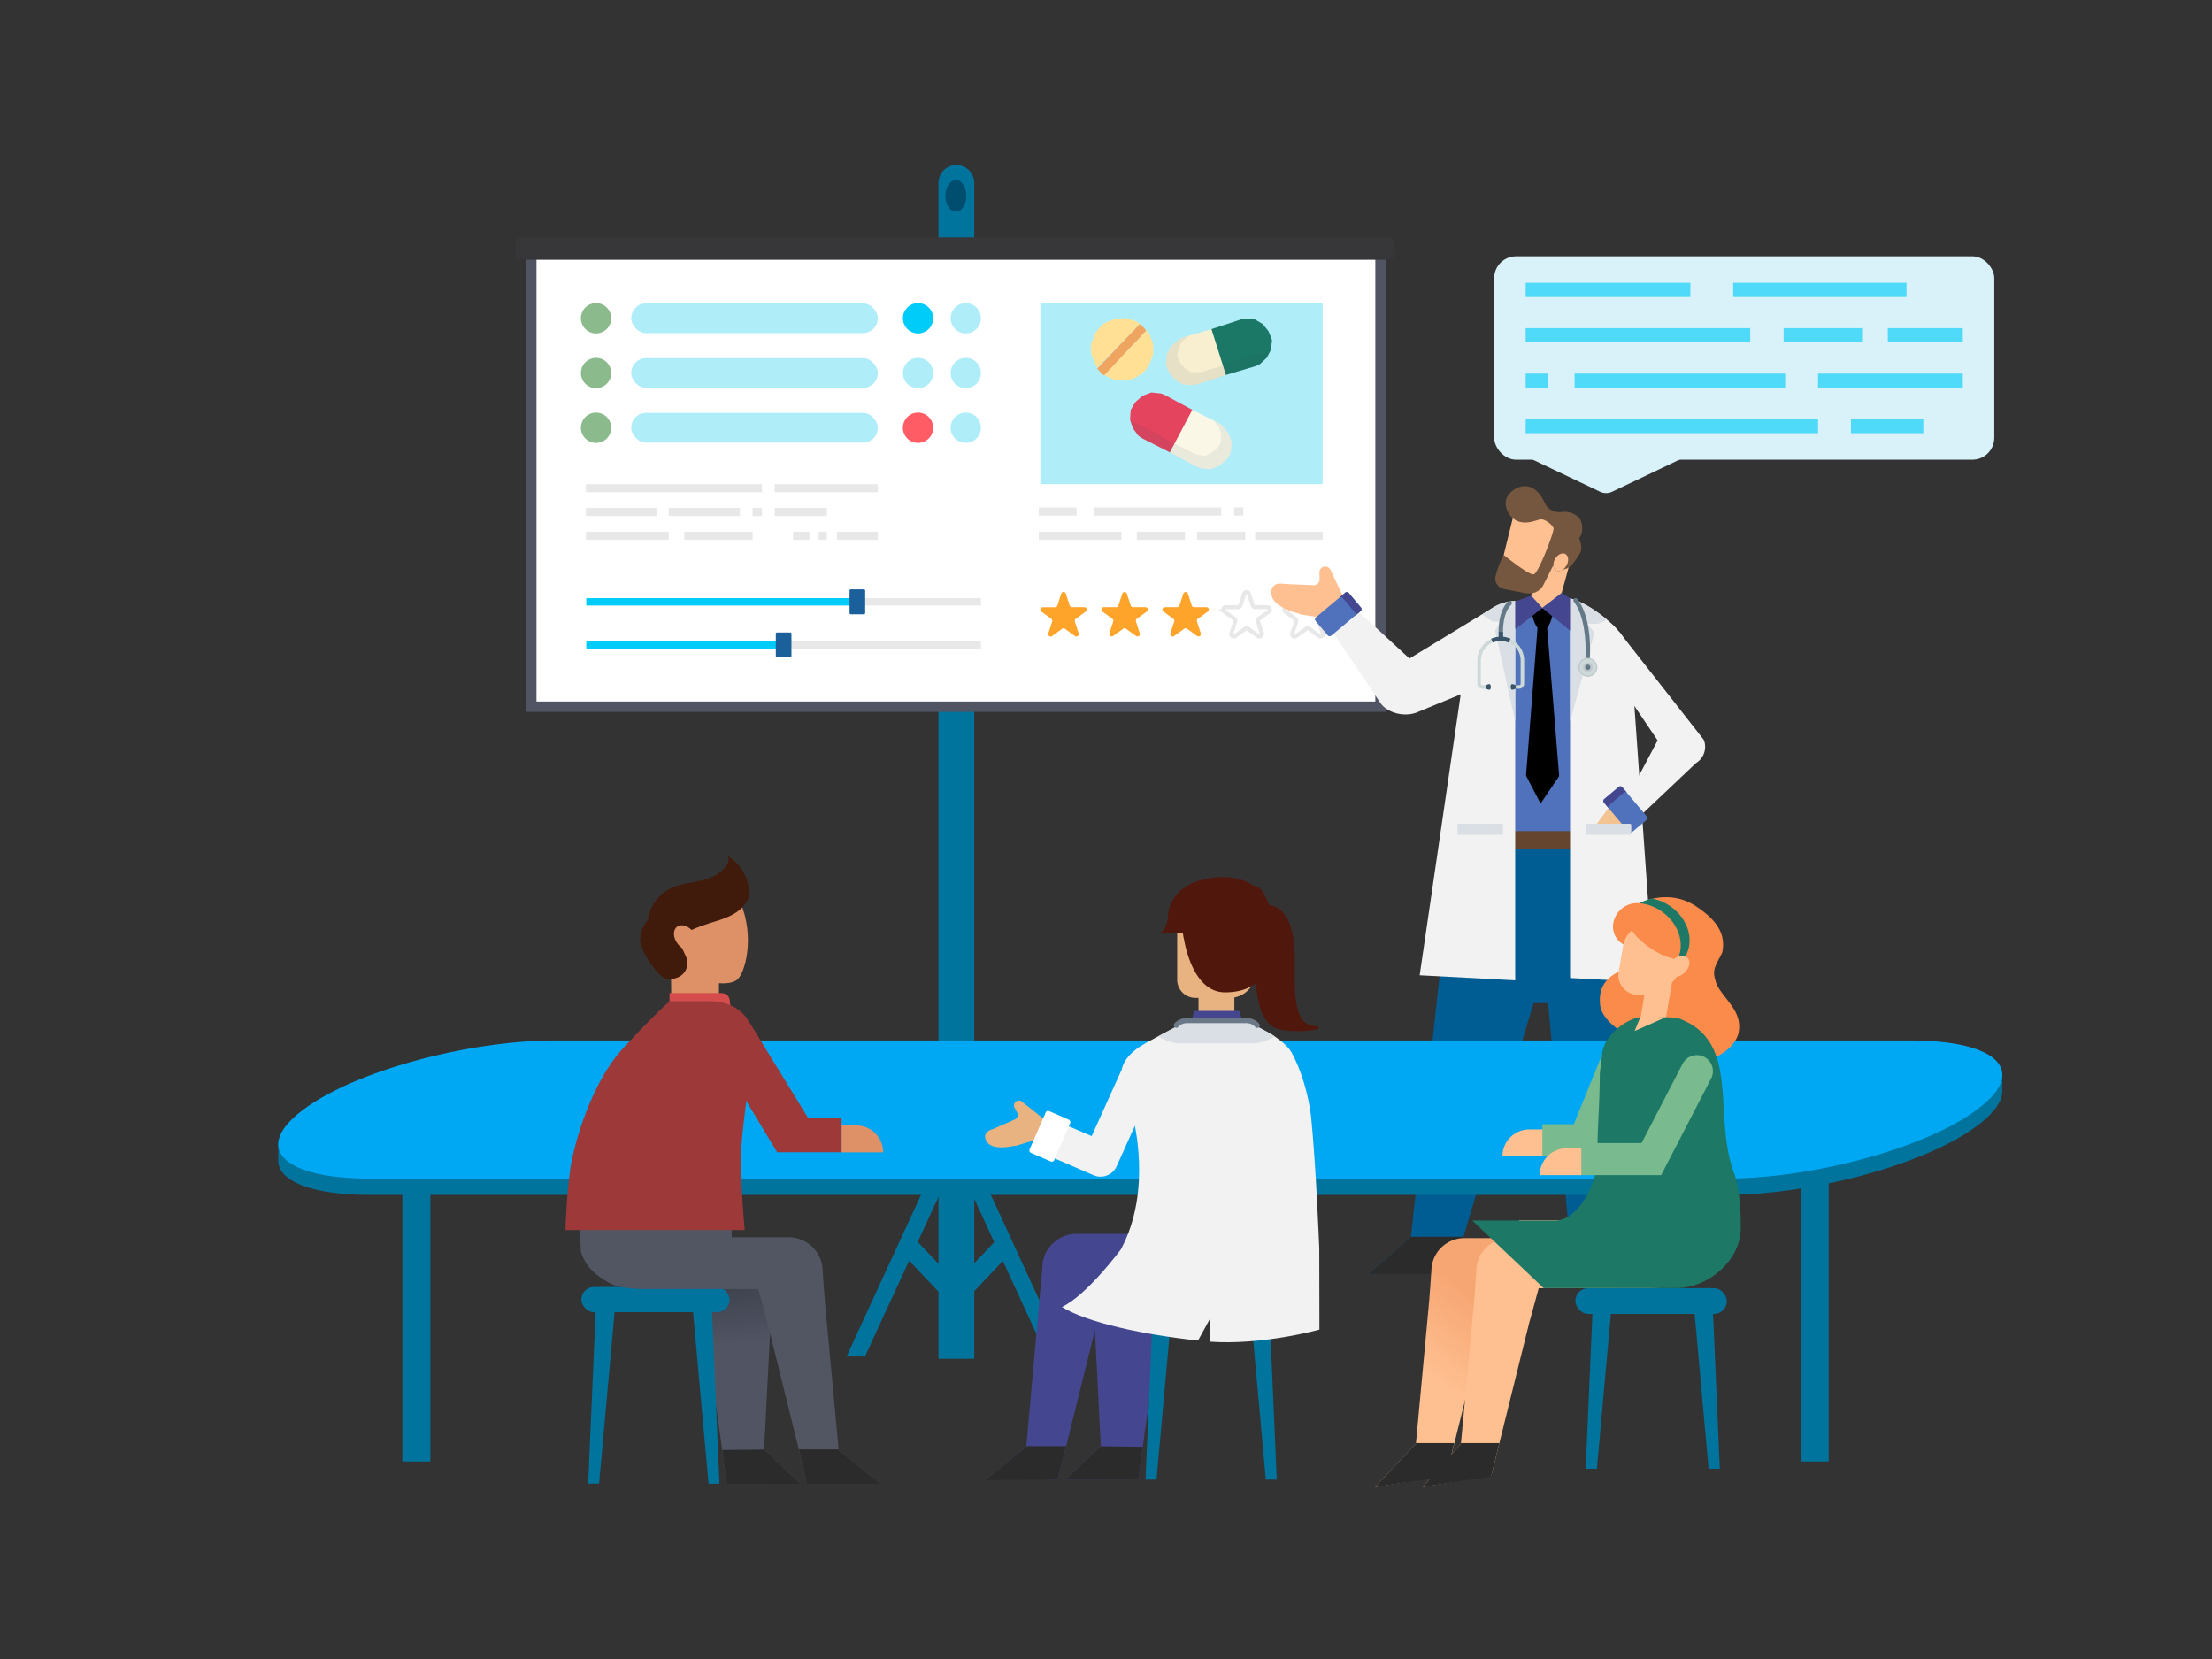 <svg xmlns="http://www.w3.org/2000/svg" xmlns:xlink="http://www.w3.org/1999/xlink" viewBox="0 0 1024 768"><rect x="0" y="0" width="1024" height="768" fill="#333333" stroke="none"/><defs><style>.cls-1,.cls-2{fill:#00749d;}.cls-1,.cls-15,.cls-16,.cls-17,.cls-18,.cls-19,.cls-20,.cls-21{fill-rule:evenodd;}.cls-3{fill:#004e6f;}.cls-4{fill:#fff;}.cls-5{fill:#505463;}.cls-6{fill:#37373a;}.cls-7{fill:#afeef9;}.cls-8{fill:#00ccf9;}.cls-9{fill:#8bba8c;}.cls-10{fill:#ff5c66;}.cls-11{fill:#e8e8e8;}.cls-12{fill:#1c609b;}.cls-13{fill:#ffa42b;}.cls-14,.cls-47,.cls-48,.cls-52{fill:none;}.cls-14{stroke:#e8e8e8;stroke-width:1.88px;}.cls-14,.cls-35,.cls-36,.cls-47,.cls-48{stroke-miterlimit:10;}.cls-15{fill:#fbf7e7;}.cls-16{fill:#e4445e;}.cls-17{fill:#1c475e;opacity:0.08;}.cls-18{fill:#f7efcf;}.cls-19{fill:#1c7866;}.cls-20{fill:#ffe094;}.cls-21{fill:#efa460;}.cls-22{fill:#f2f2f2;}.cls-23{fill:#005d93;}.cls-24{fill:#2b2b2b;}.cls-25{fill:#5072bc;}.cls-26{fill:#66452f;}.cls-27{fill:#ffc091;}.cls-28{fill:#f4c392;}.cls-29{fill:#444790;}.cls-30{fill:#dadfe5;}.cls-31{fill:#75563e;}.cls-32,.cls-35,.cls-36{fill:#cdd9d9;}.cls-33{fill:#647988;}.cls-34{fill:#3a556a;}.cls-35,.cls-36{stroke:#c0c8cc;}.cls-35{stroke-width:0.54px;}.cls-36{stroke-width:1.02px;}.cls-37{fill:#00a8f3;}.cls-38{fill:#de9167;}.cls-39{fill:#401b0c;}.cls-40{fill:url(#linear-gradient);}.cls-41{fill:#9e3939;}.cls-42{fill:#525562;}.cls-43{fill:#d44c4c;}.cls-44{fill:#fa8b4b;}.cls-45{fill:#1d7866;}.cls-46{fill:url(#linear-gradient-2);}.cls-47,.cls-48{stroke:#79bb8e;stroke-width:14.87px;}.cls-48,.cls-52{stroke-linecap:round;}.cls-49{fill:#d9f1f8;}.cls-50{fill:#50daf9;}.cls-51{fill:#e8b380;}.cls-52{stroke:#f2f2f2;stroke-linejoin:round;stroke-width:16.27px;}.cls-53{fill:#50170d;}.cls-54{fill:#6a7887;}</style><linearGradient id="linear-gradient" x1="-38.35" y1="1965.31" x2="-56.49" y2="2016.01" gradientTransform="matrix(0.95, -0.45, 0.34, 0.89, -283.16, -1170.6)" gradientUnits="userSpaceOnUse"><stop offset="0" stop-color="#404450"/><stop offset="0.47" stop-color="#505463"/></linearGradient><linearGradient id="linear-gradient-2" x1="849.71" y1="544.72" x2="954.9" y2="689.5" gradientTransform="matrix(-1, 0, 0, 1, 1593, 0)" gradientUnits="userSpaceOnUse"><stop offset="0.45" stop-color="#f6a673"/><stop offset="0.69" stop-color="#ffc091"/></linearGradient></defs><g id="customer_engagement" data-name="customer engagement"><polygon class="cls-1" points="421.07 570.92 417.06 579.61 442.62 606.56 442.62 593.65 421.07 570.92"/><polygon class="cls-1" points="464.17 570.92 468.17 579.61 442.62 606.56 442.62 593.65 464.17 570.92"/><path class="cls-2" d="M442.72,76.4h0A8.29,8.29,0,0,1,451,84.69V629a0,0,0,0,1,0,0H434.44a0,0,0,0,1,0,0V84.69A8.29,8.29,0,0,1,442.72,76.4Z"/><polygon class="cls-1" points="442.14 535.72 484.62 627.95 493.15 627.95 450.67 535.72 442.14 535.72"/><polygon class="cls-1" points="442.91 535.72 400.43 627.95 391.9 627.95 434.38 535.72 442.91 535.72"/><ellipse class="cls-3" cx="442.5" cy="90.66" rx="4.86" ry="7.35"/><rect class="cls-4" x="245.95" y="117.45" width="393.12" height="209.71"/><path class="cls-5" d="M636.68,119.85V324.77H248.35V119.85H636.68m4.78-4.79H243.56V329.55h397.9V115.06Z"/><rect class="cls-6" x="238.8" y="109.88" width="406.76" height="10.37" rx="2.41"/><rect class="cls-7" x="292.2" y="140.43" width="114.17" height="13.8" rx="6.9"/><circle class="cls-8" cx="424.99" cy="147.33" r="7.02"/><circle class="cls-9" cx="275.93" cy="147.33" r="7.02"/><circle class="cls-7" cx="447.09" cy="147.33" r="7.02"/><rect class="cls-7" x="292.2" y="165.78" width="114.17" height="13.8" rx="6.9"/><circle class="cls-7" cx="424.99" cy="172.68" r="7.02"/><circle class="cls-9" cx="275.93" cy="172.68" r="7.02"/><circle class="cls-7" cx="447.09" cy="172.68" r="7.02"/><rect class="cls-7" x="292.2" y="191.12" width="114.17" height="13.8" rx="6.9"/><circle class="cls-10" cx="424.99" cy="198.02" r="7.02"/><circle class="cls-9" cx="275.93" cy="198.02" r="7.02"/><circle class="cls-7" cx="447.09" cy="198.02" r="7.02"/><rect class="cls-11" x="271.29" y="224.12" width="81.46" height="3.76"/><rect class="cls-11" x="358.62" y="224.12" width="47.74" height="3.76"/><rect class="cls-11" x="271.29" y="246.14" width="38.28" height="3.76"/><rect class="cls-11" x="367.17" y="246.14" width="7.69" height="3.76"/><rect class="cls-11" x="387.43" y="246.14" width="18.93" height="3.76"/><rect class="cls-11" x="379" y="246.14" width="3.76" height="3.76"/><rect class="cls-11" x="316.73" y="246.14" width="31.65" height="3.76"/><rect class="cls-11" x="480.88" y="246.14" width="38.28" height="3.76"/><rect class="cls-11" x="554.15" y="246.14" width="22.32" height="3.76"/><rect class="cls-11" x="581.05" y="246.14" width="31.24" height="3.76"/><rect class="cls-11" x="526.32" y="246.14" width="22.24" height="3.76"/><rect class="cls-11" x="480.88" y="234.92" width="17.47" height="3.76"/><rect class="cls-11" x="571.32" y="234.92" width="4.26" height="3.76"/><rect class="cls-11" x="506.28" y="234.92" width="59.03" height="3.76"/><rect class="cls-11" x="271.29" y="235.13" width="32.94" height="3.76"/><rect class="cls-11" x="358.62" y="235.13" width="24.18" height="3.76"/><rect class="cls-11" x="348.38" y="235.13" width="4.38" height="3.76"/><rect class="cls-11" x="309.57" y="235.13" width="32.94" height="3.76"/><rect class="cls-11" x="271.42" y="276.9" width="182.69" height="3.4"/><rect class="cls-8" x="271.42" y="276.9" width="125.48" height="3.4"/><rect class="cls-11" x="271.42" y="296.83" width="182.69" height="3.4"/><rect class="cls-8" x="271.42" y="296.83" width="91.35" height="3.4"/><rect class="cls-12" x="393.28" y="272.83" width="7.24" height="11.53" rx="0.54"/><rect class="cls-12" x="359.14" y="292.77" width="7.24" height="11.53" rx="0.54"/><path class="cls-13" d="M493.43,274.84l1.77,5.45a1.12,1.12,0,0,0,1.07.78H502a1.12,1.12,0,0,1,.67,2L498,286.48a1.11,1.11,0,0,0-.41,1.25l1.77,5.46a1.13,1.13,0,0,1-1.73,1.26L493,291.08a1.11,1.11,0,0,0-1.32,0l-4.64,3.37a1.13,1.13,0,0,1-1.74-1.26l1.78-5.46a1.12,1.12,0,0,0-.41-1.25l-4.64-3.38a1.12,1.12,0,0,1,.66-2h5.73a1.12,1.12,0,0,0,1.07-.78l1.78-5.45A1.12,1.12,0,0,1,493.43,274.84Z"/><path class="cls-13" d="M521.67,274.84l1.77,5.45a1.13,1.13,0,0,0,1.07.78h5.74a1.12,1.12,0,0,1,.66,2l-4.64,3.38a1.12,1.12,0,0,0-.41,1.25l1.77,5.46a1.13,1.13,0,0,1-1.73,1.26l-4.64-3.37a1.11,1.11,0,0,0-1.32,0l-4.64,3.37a1.13,1.13,0,0,1-1.73-1.26l1.77-5.46a1.11,1.11,0,0,0-.41-1.25l-4.64-3.38a1.12,1.12,0,0,1,.66-2h5.74a1.12,1.12,0,0,0,1.07-.78l1.77-5.45A1.12,1.12,0,0,1,521.67,274.84Z"/><path class="cls-13" d="M549.92,274.84l1.77,5.45a1.12,1.12,0,0,0,1.07.78h5.73a1.12,1.12,0,0,1,.67,2l-4.64,3.38a1.11,1.11,0,0,0-.41,1.25l1.77,5.46a1.13,1.13,0,0,1-1.73,1.26l-4.64-3.37a1.11,1.11,0,0,0-1.32,0l-4.64,3.37a1.13,1.13,0,0,1-1.74-1.26l1.78-5.46a1.12,1.12,0,0,0-.41-1.25l-4.64-3.38a1.12,1.12,0,0,1,.66-2h5.73a1.12,1.12,0,0,0,1.07-.78l1.78-5.45A1.12,1.12,0,0,1,549.92,274.84Z"/><path class="cls-14" d="M578.16,274.84l1.77,5.45a1.13,1.13,0,0,0,1.07.78h5.74a1.12,1.12,0,0,1,.66,2l-4.64,3.38a1.12,1.12,0,0,0-.41,1.25l1.78,5.46a1.13,1.13,0,0,1-1.74,1.26l-4.64-3.37a1.11,1.11,0,0,0-1.32,0l-4.64,3.37a1.13,1.13,0,0,1-1.73-1.26l1.77-5.46a1.11,1.11,0,0,0-.41-1.25l-4.64-3.38a1.12,1.12,0,0,1,.66-2h5.74a1.12,1.12,0,0,0,1.07-.78l1.77-5.45A1.12,1.12,0,0,1,578.16,274.84Z"/><path class="cls-14" d="M606.41,274.84l1.77,5.45a1.12,1.12,0,0,0,1.07.78H615a1.12,1.12,0,0,1,.66,2L611,286.48a1.11,1.11,0,0,0-.41,1.25l1.77,5.46a1.13,1.13,0,0,1-1.73,1.26L606,291.08a1.11,1.11,0,0,0-1.32,0L600,294.45a1.13,1.13,0,0,1-1.74-1.26l1.78-5.46a1.12,1.12,0,0,0-.41-1.25L595,283.1a1.12,1.12,0,0,1,.66-2h5.73a1.14,1.14,0,0,0,1.08-.78l1.77-5.45A1.12,1.12,0,0,1,606.41,274.84Z"/><rect class="cls-7" x="481.58" y="140.43" width="130.71" height="83.67" transform="translate(1093.88 364.54) rotate(180)"/><polygon class="cls-15" points="564.24 195.86 551.63 189.62 541.46 209.35 553.81 216.03 555.9 216.79 560.36 217.28 564.28 215.82 567.63 213 568.99 211.1 569.78 209.18 570.23 204.68 568.76 200.7 565.9 197.12 564.24 195.86 564.24 195.86 564.24 195.86"/><polygon class="cls-16" points="539.43 182.95 537.5 182.16 533 181.69 529.03 183.16 525.79 185.94 524.46 188.01 523.43 189.81 523.13 194.24 524.41 198.23 527.12 201.84 528.97 203.03 541.56 209.4 551.95 189.72 539.43 182.95 539.43 182.95 539.43 182.95"/><polygon class="cls-17" points="528.93 203.04 541.42 209.44 553.78 216.06 555.87 216.81 560.33 217.29 564.26 215.83 567.63 213.02 568.99 211.13 569.78 209.21 570.25 204.73 568.79 200.79 565.92 197.22 564.26 195.98 560.79 194.29 562.18 195.23 564.4 197.83 565.32 201.17 565.26 204.4 564.42 206.15 563.36 207.76 560.72 209.81 557.84 210.98 554.13 210.48 552.66 209.94 542.81 204.9 542.09 204.34 533.25 199.58 532.36 199.07 523.22 194.59 523.9 197.05 526.6 201.41 528.93 203.04 528.93 203.04 528.93 203.04"/><polygon class="cls-18" points="547.62 156.2 561.14 152.31 567.63 173.54 554.28 177.91 552.09 178.29 547.62 177.97 544.02 175.84 541.23 172.46 540.23 170.35 539.8 168.32 540.15 163.81 542.31 160.16 545.76 157.14 547.62 156.2 547.62 156.2 547.62 156.2"/><polygon class="cls-19" points="574.34 147.93 576.38 147.49 580.89 147.84 584.54 150 587.22 153.31 588.16 155.58 588.86 157.53 588.37 161.94 586.39 165.64 583.08 168.71 581.05 169.55 567.52 173.57 560.82 152.36 574.34 147.93 574.34 147.93 574.34 147.93"/><polygon class="cls-17" points="581.08 169.57 567.65 173.64 554.31 177.95 552.12 178.31 547.64 177.98 544.04 175.85 541.23 172.48 540.22 170.38 539.79 168.35 540.13 163.86 542.27 160.24 545.72 157.25 547.58 156.32 551.3 155.27 549.76 155.95 547.11 158.12 545.62 161.24 545.09 164.43 545.61 166.29 546.36 168.07 548.59 170.55 551.22 172.22 554.96 172.4 556.5 172.12 567.1 168.92 567.9 168.5 577.45 165.4 578.42 165.05 588.21 162.27 587.1 164.57 583.66 168.38 581.08 169.57 581.08 169.57 581.08 169.57"/><polygon class="cls-20" points="533.92 161.49 533.78 159.11 532.11 154.65 530.71 152.83 530.71 152.83 530.57 153.11 530.71 153.11 529.45 154.23 529.45 154.23 527.36 156.6 523.45 160.51 511.16 173.35 510.19 172.8 509.49 171.96 509.49 171.96 508.79 171.12 507.95 170.28 520.24 157.72 526.52 151.29 526.66 151.29 526.66 151.02 527.5 150.18 527.78 150.04 527.78 150.18 527.78 150.04 527.92 150.04 525.68 148.64 520.94 147.25 515.91 147.66 511.02 149.76 509.21 151.57 507.25 153.81 505.16 159.11 505.02 161.91 505.44 164.7 507.67 170 509.49 172.1 509.49 172.1 511.16 173.63 515.21 175.59 519.4 176.15 523.87 175.59 525.96 174.61 528.06 173.35 529.87 171.82 531.69 169.59 533.78 164.28 533.92 161.49 533.92 161.49 533.92 161.49"/><polygon class="cls-21" points="527.57 150.16 527.29 150.3 526.46 151.15 526.46 151.44 526.33 151.44 520.1 157.94 507.94 170.65 508.77 171.5 509.46 172.35 509.46 172.35 510.15 173.2 511.12 173.76 523.28 160.76 527.15 156.8 529.23 154.4 529.23 154.4 530.47 153.27 530.34 153.27 530.47 152.99 530.47 152.99 529.92 152.14 529.23 151.44 528.54 150.73 527.71 150.16 527.57 150.16 527.57 150.3 527.57 150.16 527.57 150.16 527.57 150.16"/><path class="cls-22" d="M744,308.13l23.36,34.64L754,368l5.25,9.75,25.89-24.52a8.78,8.78,0,0,0,3.57-10.78l-39.18-50S743.65,307.76,744,308.13Z"/><path class="cls-23" d="M653.17,572.5l-19.7,17.3h38.82l37.64-125.42h6.74L726.92,577l-7.45,13.26H745.9l14.75-143a246.31,246.31,0,0,0-.44-54.22H672.74l-2.14,20.69Z"/><polygon class="cls-24" points="726.92 576.96 719.47 590.22 745.9 590.22 747.73 572.52 726.51 572.52 726.92 576.96"/><polygon class="cls-24" points="672.29 589.8 677.48 572.52 653.15 572.52 633.47 589.8 672.29 589.8"/><path class="cls-25" d="M732.75,279.75c.07,1.67.24,6,.48,12,.18,4.73.41,10.49.65,16.81,1,27.26,2.43,64.92,2.43,74.53l-20.76,6.78-18.46-5.27c0-5.49.35-58.93.54-87.58h0c.06-8.62.1-15,.11-17.14,0-.52,0-.79,0-.79.35-.07.71-.13,1.07-.18a92.24,92.24,0,0,1,14.25-1.31h2.7a101.14,101.14,0,0,1,11.07.56c1.35.15,2.64.32,3.89.52Z"/><rect class="cls-26" x="695.29" y="384.75" width="37.68" height="8.28"/><path class="cls-27" d="M607.89,270.9l-13.25-.57s-6.57-1.67-6.08,4.67,12.67,9,12.67,9a2.54,2.54,0,0,0,1.14.47l10,1.59a2.69,2.69,0,0,1,2,1.43l.14.27a2.72,2.72,0,0,0,4,.93l4.11-3.05c1-.74,2.58-2.14,2.11-3.29L616,263.94a2.69,2.69,0,0,0-1.3-1.4h0a2.71,2.71,0,0,0-3.92,2.52l.1,3.05A2.71,2.71,0,0,1,607.89,270.9Z"/><path class="cls-22" d="M701.43,278.23v175.6l-44.22-2.35,19-130.06-20.46,8.44c-5.86,2.21-13.63.12-16.75-4.5l-27.32-40.52,12.6-6,28.2,26,33.07-20.13.42-.26,4.86-3A20.28,20.28,0,0,1,701.43,278.23Z"/><path class="cls-22" d="M765.61,454.8l-38.77-2.05V277c6.2,1.7,11.91,5.65,16.56,9.42l.54.45.58.47C750.25,292.1,754.16,298,755,304Z"/><path class="cls-28" d="M750.5,370.6h-3a.62.62,0,0,0-.5.25l-8.6,11.6a.64.64,0,0,0,0,.64.61.61,0,0,0,.55.34H750.5a.61.61,0,0,0,.61-.62v-11.6A.61.61,0,0,0,750.5,370.6Z"/><path class="cls-25" d="M751,364.44l.12.15,0,0h0l9.45,11.24,1.61,1.91h0l0,0,.13.15a1.18,1.18,0,0,1,0,1.64l-2.09,1.75-2.69,2.26-2.1,1.76a1.17,1.17,0,0,1-1.6-.32l-.13-.14,0-.05h0L752.15,383l-9.45-11.23h0l0,0-.12-.15a1.17,1.17,0,0,1,0-1.63l2.09-1.76,2.69-2.26,2.09-1.75A1.17,1.17,0,0,1,751,364.44Z"/><path class="cls-29" d="M751.77,366.93l-2.1,1.76L747,371l-2.1,1.76a1.18,1.18,0,0,0,0,1.64l-.32-.38-1.87-2.23h0l0-.05-.12-.14a1.18,1.18,0,0,1,0-1.65l2.1-1.75,2.71-2.27,2.1-1.76a1.19,1.19,0,0,1,1.62.32l.12.15,0,.05h0l1.87,2.23.32.38A1.18,1.18,0,0,0,751.77,366.93Z"/><path class="cls-29" d="M745.57,375.16l0,0,0,0Z"/><path class="cls-29" d="M754,368l0,.05h0Z"/><path class="cls-30" d="M754.43,381.35H734.08v5.12h20.35c.41,0,.73-.23.73-.51v-4.1C755.16,381.58,754.84,381.35,754.43,381.35Z"/><path class="cls-30" d="M695.06,381.35H674.7v5.12h20.36c.4,0,.73-.23.73-.51v-4.1C695.79,381.58,695.46,381.35,695.06,381.35Z"/><path class="cls-27" d="M726.17,262.72l-6,21.83-12.74-4.34,1-3.23,0-.13.68-2.23a7.18,7.18,0,0,0,5.28-3.76l4.52-9a2.09,2.09,0,0,0,.22.2,2.65,2.65,0,0,0,1.23,2,3,3,0,0,0,3.26-.51A5.79,5.79,0,0,0,726.17,262.72Z"/><path class="cls-27" d="M731.19,244.43l-5,18.29a5.79,5.79,0,0,1-2.5.8,3,3,0,0,1-3.26.51,2.65,2.65,0,0,1-1.23-2,2.09,2.09,0,0,1-.22-.2l-4.52,9a7.18,7.18,0,0,1-5.28,3.76l1.9-6.19s-9.78,4-14.45,2.24-2.3-6.53-2.3-6.53l1.8-7.28,4.2-17,2.26-9.15Z"/><path class="cls-31" d="M731,249.05s1.73,3.86.7,6.51a32.43,32.43,0,0,1-3.89,5.72,6,6,0,0,1-1.66,1.44,5.79,5.79,0,0,1-2.5.8,5.88,5.88,0,0,1-4.49-1.48,2.09,2.09,0,0,1-.22-.2l-4.52,9a7.18,7.18,0,0,1-5.28,3.76,8.25,8.25,0,0,1-3.09,0l-9.56-1.87a5.1,5.1,0,0,1-4.32-5.37,49.79,49.79,0,0,1,3.89-10.52l0,0c.68.55,11.87,9.62,14,9.05s9.54-19.84,9.12-21.37-3.74-4-5.54-4.11-6.47,2.8-11.26.74a8.13,8.13,0,0,1-2.14-1.33c-3.06-2.6-3.84-7-2.72-9.42,1.35-2.88,6-6.68,11-4.86s6.66,8.19,7.75,9.13a7.81,7.81,0,0,0,4.46,2.35c2.37.37,5.2-1.24,9.53,2C733.06,241,733.06,247.32,731,249.05Z"/><path class="cls-27" d="M725.18,261.75a5.87,5.87,0,0,1-1.51,1.77,3,3,0,0,1-3.26.51,2.65,2.65,0,0,1-1.23-2,5.31,5.31,0,0,1,.71-3.27c1.18-2.08,3.32-3.1,4.78-2.28S726.36,259.67,725.18,261.75Z"/><polygon class="cls-27" points="708.48 276.85 708.44 276.98 708.29 276.85 708.48 276.85"/><path d="M716.24,290.75c1.93-2.54,2.93-7.67,2.93-7.67L714,281.41l-5.14,1.67s1,5.09,2.91,7.65l-5.33,68.32L713.18,372l8.61-12.73Z"/><polygon class="cls-29" points="708.82 275.75 714 281.42 701.56 291.24 691.83 281.93 708.82 275.75"/><polygon class="cls-29" points="722.96 274.45 713.87 281.42 726.84 291.95 736.3 283.2 722.96 274.45"/><path class="cls-30" d="M743.94,286.86l-.54-.45c-4.65-3.77-10.36-7.72-16.56-9.42v57.13l11.27-41.26-3.18-4.06h4.78Z"/><path class="cls-30" d="M690.88,281.49l-4.86,3,4.91,3.29h3.59l-2.4,4.15L701.43,334V278.23A20.28,20.28,0,0,0,690.88,281.49Z"/><path class="cls-32" d="M703.94,305.69v10.86a.63.63,0,0,1-.63.63h-1.69v1.63h1.69a2.27,2.27,0,0,0,2.27-2.26V305.69a10.84,10.84,0,0,0-6.36-9.84l-.8,1.42A9.2,9.2,0,0,1,703.94,305.69Z"/><path class="cls-32" d="M686.17,318.81h1.7v-1.63h-1.7a.63.63,0,0,1-.63-.63V306a9.53,9.53,0,0,1,5.52-8.68l-.8-1.43a10.83,10.83,0,0,0-6.35,9.84v10.86A2.26,2.26,0,0,0,686.17,318.81Z"/><path class="cls-33" d="M694.79,295a1,1,0,0,1-1-1c0-.43-.74-10.58,4.38-15.57a1,1,0,0,1,1.43,1.47c-4.44,4.32-3.78,13.85-3.77,13.95a1,1,0,0,1-.94,1.09Z"/><path class="cls-34" d="M690.31,295.91l.73,1.36a.24.24,0,0,0,.32.1,8.57,8.57,0,0,1,2.51-.63,8.25,8.25,0,0,1,.86,0,8.85,8.85,0,0,1,3.4.67.26.26,0,0,0,.32-.11l.72-1.35a.25.25,0,0,0-.12-.36,11,11,0,0,0-3-.81.28.28,0,0,1-.25-.27v-2h-2v2a.27.27,0,0,1-.24.27,10.68,10.68,0,0,0-3.05.81A.27.27,0,0,0,690.31,295.91Z"/><path class="cls-34" d="M699.69,316.79c.39-.33,2,.4,2,.4v1.62s-1.63.73-2,.4A2.25,2.25,0,0,1,699.69,316.79Z"/><path class="cls-34" d="M689.81,319.21c-.39.33-2-.4-2-.4v-1.62s1.63-.73,2-.4A2.25,2.25,0,0,1,689.81,319.21Z"/><path class="cls-33" d="M734.86,307.37h-.1a1,1,0,0,1-.92-1.11c0-.19,1.7-18.56-5.27-27.74a1,1,0,0,1,.19-1.43,1,1,0,0,1,1.44.19c7.46,9.83,5.75,28.39,5.67,29.17A1,1,0,0,1,734.86,307.37Z"/><circle class="cls-35" cx="735.06" cy="308.91" r="4.12"/><circle class="cls-36" cx="735.06" cy="308.91" r="1.72"/><circle class="cls-33" cx="735.01" cy="308.89" r="1.23"/><rect class="cls-2" x="833.6" y="527.57" width="12.95" height="149"/><rect class="cls-2" x="186.27" y="527.57" width="12.95" height="149"/><path class="cls-2" d="M926.93,496.94h-4.74c-6.48-4.83-19.43-7.76-37.91-7.76H257.22c-40.78,0-92.94,14.24-116.48,31.8l-.49.37a42.17,42.17,0,0,0-7.64,7.08h-3.8v9.07h0c.3,9.36,15.54,15.65,42.63,15.65H798.52c40.79,0,92.94-14.24,116.49-31.8l.49-.37c7.69-5.74,11.36-11.12,11.41-15.77h0Z"/><path class="cls-37" d="M798.52,545.62H171.46c-40.79,0-54.76-14.24-31.21-31.8l.49-.37c23.54-17.56,75.7-31.8,116.48-31.8H884.28c40.79,0,54.77,14.24,31.22,31.8l-.49.37C891.46,531.38,839.31,545.62,798.52,545.62Z"/><path class="cls-38" d="M310.64,451.06S297,433.22,307.2,421s32.42-10.75,35.37-3.67c7.18,16.57,2.26,33.8-1.6,36.42-2.19,1.48-5.59,1.59-8.14,1.41l-.07,21.16L310.84,473Z"/><path class="cls-39" d="M300,425.79s0-5.53,5.53-11.07,12.91-5.53,20.29-7.38,12.91-7.37,11.07-11.06c9.22,5.53,11.07,16.6,9.22,20.29-3.69,7.38-12.91,9.22-18.44,11.07s-14.94,5.18-12.92,9.22c1.14,2.26,2.09,4.36,2.88,6.17a7.16,7.16,0,0,1-4.49,9.67,14.59,14.59,0,0,1-3.92.76c-3.69,0-12.91-12.91-12.91-18.45A14.11,14.11,0,0,1,300,425.79Z"/><ellipse class="cls-38" cx="317.35" cy="434.17" rx="4.55" ry="6.49" transform="translate(-199.23 284.63) rotate(-37.69)"/><polygon class="cls-40" points="323.71 594.31 336.41 686.4 370.14 686.48 353.74 671.03 358.13 584.84 323.71 594.31"/><polygon class="cls-24" points="370.56 686.88 353.74 671.03 334.33 671.27 336.47 686.83 370.56 686.88"/><path class="cls-38" d="M389.58,521h6.83a12.45,12.45,0,0,1,12.45,12.45v0a0,0,0,0,1,0,0H389.58a0,0,0,0,1,0,0V521A0,0,0,0,1,389.58,521Z"/><polygon class="cls-41" points="389.58 533.41 359.77 533.41 329.95 483.96 347.07 473.47 374.13 517.61 389.58 517.61 389.58 533.41"/><polygon class="cls-2" points="333.06 686.83 328 686.86 320.59 604.69 329.48 604.69 333.06 686.83"/><polygon class="cls-2" points="272.28 686.81 277.34 686.81 284.75 604.69 275.86 604.69 272.28 686.81"/><rect class="cls-2" x="269.12" y="595.79" width="68.6" height="11.65" rx="5.83"/><path class="cls-42" d="M388.26,671.32l-6.39-68.81-.78-10.45a16.47,16.47,0,0,0-.12-1.87l-.12-1.64a15.81,15.81,0,0,0-15.8-15.8H338.72v-8.64H268.65V574l.24,5.38c2,6.58,6.11,10.38,12.32,14.07,4.45,2.65,10,3.09,16.66,3.29H351l4.27,15.62h0l18.38,74.17,32.59-.61Z"/><polygon class="cls-24" points="407.47 686.86 388.25 671.32 388.22 670.98 369.81 670.98 373.65 686.83 407.47 686.86"/><path class="cls-43" d="M338.15,466.73l-28.21-.25v-6.77H333.5c2.14,0,4.16.71,4.4,3.86Z"/><path class="cls-41" d="M342.94,536.9c0-12.88,4.61-38.81,5.63-55.32.65-10.48-8.33-18.1-19.61-18.1h-19s-6.91,6-21.51,21.77S265.75,529.12,264,541.14s-2.26,28.29-2.26,28.29h83S342.94,549.79,342.94,536.9Z"/><polygon class="cls-2" points="734.06 679.94 739.25 679.94 746.79 596.35 737.7 596.35 734.06 679.94"/><polygon class="cls-2" points="796.15 679.94 790.96 679.94 783.42 596.35 792.51 596.35 796.15 679.94"/><rect class="cls-2" x="729.28" y="596.35" width="70.11" height="11.91" rx="5.95" transform="translate(1528.68 1204.6) rotate(180)"/><path class="cls-27" d="M695.51,522.85h19.28a0,0,0,0,1,0,0v0a12.45,12.45,0,0,1-12.45,12.45h-6.83a0,0,0,0,1,0,0V522.85A0,0,0,0,1,695.51,522.85Z" transform="translate(1410.31 1058.14) rotate(-180)"/><path class="cls-44" d="M758,418.44h4.08a10.74,10.74,0,0,1,10.74,10.74v6.34a3.54,3.54,0,0,1-3.54,3.54H756.15a9.39,9.39,0,0,1-9.39-9.39v0A11.23,11.23,0,0,1,758,418.44Z" transform="translate(83.82 -122.77) rotate(9.77)"/><path class="cls-44" d="M794.86,456c3.19,6.58,11.75,12,10.07,21.69-1.18,6.83-11,14.94-22.13,13s-40-12.51-42-25c-3.41-26.2,41.08-14.75,30.11-28.25s24,4.14,24,4.14S791.66,449.41,794.86,456Z"/><path class="cls-27" d="M762.33,428.25h8.49a8.12,8.12,0,0,1,8.12,8.12v5.89a19.35,19.35,0,0,1-19.35,19.35h0a9.26,9.26,0,0,1-9.26-9.26v-12.1a12,12,0,0,1,12-12Z" transform="translate(86.64 -123.36) rotate(9.77)"/><path class="cls-44" d="M794.07,454c2.65,5.4-19.82-10.36-19.82-10.36-8.06-1.39-22.19-12.91-18.55-15.77s3.15-9.65,3.15-9.65,13.14-7.31,26.22,1.28c9.57,6.3,13.74,12.64,12.35,20.7C797.22,442.76,791.41,448.56,794.07,454Z"/><rect class="cls-27" x="760.93" y="453.96" width="11.6" height="17.67" transform="translate(89.7 -123.46) rotate(9.77)"/><path class="cls-45" d="M772.74,419.19c8.84,5.82,12,16.57,7.13,24a12.21,12.21,0,0,1-.93,1.19l-2.3-.4c3.54-7.33.3-17-7.94-22.41a21.28,21.28,0,0,0-9.76-3.46,25.82,25.82,0,0,1,6-2.12A21.85,21.85,0,0,1,772.74,419.19Z"/><ellipse class="cls-27" cx="777.09" cy="447.45" rx="5.74" ry="4.02" transform="translate(-98.02 643.09) rotate(-42.54)"/><path class="cls-46" d="M655.47,668.36l6.17-66.45.75-10.09a15.57,15.57,0,0,1,.12-1.81l.12-1.58a15.26,15.26,0,0,1,15.25-15.26H703.3v-8.34H771v9.5h-.08l-.16,2.23A26.64,26.64,0,0,1,758.84,592a32.93,32.93,0,0,1-16.09,4.32H691.49l-4.12,15.08h0L669.57,683l-33,5.37Z"/><polyline class="cls-47" points="750 487.39 733.58 527.87 714.01 527.87"/><path class="cls-27" d="M676.3,668.36l6.17-66.45.75-10.09a15.57,15.57,0,0,1,.12-1.81l.11-1.58a15.26,15.26,0,0,1,15.26-15.26h25.42v-8.34h67.66v9.5h-.08l-.15,2.23A26.68,26.68,0,0,1,779.67,592a32.93,32.93,0,0,1-16.09,4.32H712.32l-4.12,15.08h-.05L690.4,683l-31.82,5.37Z"/><path class="cls-45" d="M720.24,565c9.13,0,19.21-15.15,19.21-29.39s1.14-24.31,1.14-38.52l1.16-9.85c1-7.07,8.87-14,16-16.11a13.91,13.91,0,0,1,2.66-.29c3.13-.15,8.09-.08,11.8.1a40.81,40.81,0,0,1,4.52.36c29.9,10.67,15.55,45.18,26.35,72.59,2.63,9.57,2.74,16.88,2.77,24.57.06,14.88-15,27.86-29.83,27.86H714.61L681.54,565Z"/><polygon class="cls-24" points="636.55 688.36 655.42 668.36 655.45 668.03 673.23 668.03 669.41 683.47 636.55 688.36"/><polygon class="cls-24" points="658.58 688.36 676.3 668.36 676.33 668.03 694.11 668.03 690.28 683.47 658.58 688.36"/><path class="cls-27" d="M759.53,470.43c3.21-.15,7.89.26,11.7.44l-14.5,6.39Z"/><polyline class="cls-48" points="785.53 495.87 764.46 536.58 731.27 536.58"/><path class="cls-27" d="M712.77,531.56h19.28a0,0,0,0,1,0,0v0A12.45,12.45,0,0,1,719.61,544h-6.83a0,0,0,0,1,0,0V531.56A0,0,0,0,1,712.77,531.56Z" transform="translate(1444.83 1075.57) rotate(-180)"/><path class="cls-49" d="M746.31,227.64l38-18.12a6.48,6.48,0,0,0-2.8-12.33h-76a6.48,6.48,0,0,0-2.79,12.33l38,18.12A6.49,6.49,0,0,0,746.31,227.64Z"/><rect class="cls-49" x="691.7" y="118.65" width="231.51" height="94.15" rx="10.13"/><rect class="cls-50" x="706.27" y="130.9" width="76.26" height="6.58"/><rect class="cls-50" x="802.34" y="130.9" width="80.25" height="6.58"/><rect class="cls-50" x="706.27" y="151.92" width="103.95" height="6.58"/><rect class="cls-50" x="825.7" y="151.92" width="36.31" height="6.58"/><rect class="cls-50" x="873.93" y="151.92" width="34.72" height="6.58"/><rect class="cls-50" x="706.27" y="193.96" width="135.36" height="6.58"/><rect class="cls-50" x="856.86" y="193.96" width="33.51" height="6.58"/><rect class="cls-50" x="706.27" y="172.94" width="10.47" height="6.58"/><rect class="cls-50" x="728.92" y="172.94" width="97.48" height="6.58"/><rect class="cls-50" x="841.63" y="172.94" width="67.02" height="6.58"/><path class="cls-25" d="M629.82,282.89l-.15.13,0,0h0l-11.23,9.45-1.91,1.61h0l-.05,0-.14.12a1.17,1.17,0,0,1-1.64,0l-1.75-2.09-2.26-2.69-1.76-2.09a1.19,1.19,0,0,1,.31-1.61l.15-.12,0,0h0l1.91-1.61,11.23-9.45h0a.12.12,0,0,1,0,0l.14-.13a1.18,1.18,0,0,1,1.64,0l1.76,2.09,2.25,2.69,1.76,2.1A1.17,1.17,0,0,1,629.82,282.89Z"/><path class="cls-29" d="M627.33,283.68l-1.76-2.1-2.26-2.71-1.76-2.1a1.16,1.16,0,0,0-1.64,0l.37-.32,2.24-1.87h0l0,0,.15-.13a1.18,1.18,0,0,1,1.64,0l1.76,2.11,2.26,2.7,1.76,2.11a1.17,1.17,0,0,1-.32,1.61l-.14.13,0,0h0L627.39,285l-.38.31A1.18,1.18,0,0,0,627.33,283.68Z"/><path class="cls-29" d="M619.09,277.48l0,0a.12.12,0,0,0,0,0Z"/><path class="cls-29" d="M626.24,285.94l0,0h0Z"/><polygon class="cls-29" points="539.64 592.79 526.94 684.88 493.21 684.96 509.61 669.51 505.22 583.32 539.64 592.79"/><polygon class="cls-24" points="493.21 684.96 509.61 669.51 529.02 669.75 526.94 684.96 493.21 684.96"/><polygon class="cls-2" points="530.3 684.96 535.38 684.96 542.76 603.17 533.87 603.17 530.3 684.96"/><polygon class="cls-2" points="591.06 684.96 585.98 684.96 578.6 603.17 587.49 603.17 591.06 684.96"/><rect class="cls-2" x="525.63" y="594.27" width="68.6" height="11.65" rx="5.83" transform="translate(1119.86 1200.2) rotate(180)"/><path class="cls-29" d="M475.09,669.8,482.5,587a15.81,15.81,0,0,1,15.8-15.8h34.48l.24-8.64H594.7l-.08,9.84-.16,5.38c-2,6.59-6.11,10.38-12.32,14.07-4.45,2.65-10,3.09-16.66,3.29H512.4l-4.27,15.62L489.7,685l-32.6-.61Z"/><polygon class="cls-24" points="456.04 685.22 475.09 669.8 475.13 669.46 493.54 669.46 489.7 684.96 456.04 685.22"/><path class="cls-51" d="M554.82,471.65a26.75,26.75,0,0,0,16.6,0V455.06h-16.6Z"/><path class="cls-51" d="M557,413h15.87a8.42,8.42,0,0,1,8.42,8.42v32.13a8.42,8.42,0,0,1-8.42,8.42H553.39a8.42,8.42,0,0,1-8.42-8.42V425A12,12,0,0,1,557,413Z" transform="translate(1126.24 874.94) rotate(-180)"/><polyline class="cls-52" points="527.87 495.87 509.49 536.58 492.1 529.07"/><path class="cls-53" d="M554.56,431.56v-.05s-20,1.18-17.15,0,3.27-7,3.27-7.31a17.32,17.32,0,0,1,1.56-6.32l.12-.22c.35-.73.81-1.45,1.25-2.17a20.88,20.88,0,0,1,15.5-8.42c2.69-.2,16,3.13,17.4,4.16l.15.11c1.22.06-6.82,16.69-10.12,18.33a18.37,18.37,0,0,1-11.94,1.82Z"/><path class="cls-53" d="M559.16,406.74c10.41-2.24,18.39,1.3,20.7,3l.15.11c1.23.07,2.8.75,4.58,2.87a7.83,7.83,0,0,1,1.31,2.67c2.18,3.67,3.78,9.54,3.05,18.2a59.3,59.3,0,0,1-2.72,9.82l-3,9.7s-3.79,6.28-16.13,6.28c-15,0-18.69-22.84-19.13-25.29l-.06,0s-1.71-11.33-2-14S547.77,409.18,559.16,406.74Z"/><path class="cls-53" d="M609.34,475a7.74,7.74,0,0,1-4.62-1.34c-5.52-3.9-5.42-15.33-5.32-25.42,0-3.26.05-6.34-.11-9.05V439s0-.19,0-.2a29.86,29.86,0,0,0-1-6.62s0-.19,0-.2c-.26-1.13-.55-2.21-.89-3.24-1.6-4.79-4-7.77-7.43-9.1a18.21,18.21,0,0,0-4.1-1c-4.41-.62-6.59,1.05-7.15,2a.6.6,0,0,0,.19.79s.75.76,1.58,3.67.83,13.11.83,13.11c-.34,14.26-.8,33.8,9.62,37.86,2.3.89,6.29,1.27,10.1,1.27a35.07,35.07,0,0,0,8.79-.88c.47-.15.74-.51.63-.87A1.08,1.08,0,0,0,609.34,475Zm-12.19-42.87Z"/><path class="cls-51" d="M469.69,518.27l-10.09,4.45s-5.52,1.17-2.82,5.72,12.76,2,12.76,2a2.25,2.25,0,0,0,1-.07l8-2.49a2.29,2.29,0,0,1,2,.33l.2.15a2.24,2.24,0,0,0,3.34-.79l2-3.79c.47-.91,1.13-2.54.36-3.22l-13.29-10.51a2.26,2.26,0,0,0-1.49-.56h0a2.26,2.26,0,0,0-2,3.32l1.21,2.24A2.26,2.26,0,0,1,469.69,518.27Z"/><path class="cls-4" d="M495.39,520l-.08.18,0,.06h0l-6.15,14.07-1,2.39h0a.15.15,0,0,1,0,.06l-.08.18a1.24,1.24,0,0,1-1.59.76l-2.81-1.23L480,534.89l-2.81-1.23a1.24,1.24,0,0,1-.52-1.68l.08-.19,0,0h0l1.05-2.4,6.14-14.06h0a.12.12,0,0,1,0-.06l.08-.19a1.24,1.24,0,0,1,1.59-.75l2.81,1.23,3.61,1.58,2.81,1.23A1.24,1.24,0,0,1,495.39,520Z"/><path class="cls-29" d="M553.17,474.06a38.43,38.43,0,0,0,20.22,0c.35-.09,1.81-.88,1.81-1.28-.4-1.25-.8-2.6-1.21-4a.73.73,0,0,0-.63-.79H553.21a.72.72,0,0,0-.63.78c-.37,1.43-.73,2.78-1.08,4C551.49,473.22,552.83,474,553.17,474.06Z"/><path class="cls-22" d="M610.8,615.5s-26.34,7.38-50.87,5.59V610.87l-5.33,9.71c-24.4-2.61-51.18-8.18-63-15.54,11.55-5.46,26.82-26.06,27.25-26.6,14.85-27.45,5.72-60.72,5.72-60.72s-3.57-17.5-5.2-22.89c1-4.55,5-8.72,11.14-12l-.07,0,5.55-3,13.8-7.37h0l.73-.39h25.52L587.17,478c.77.44,1.85,1.08,3.05,1.88,2.67,1.8,5.95,4.4,7.68,7.32,6.66,12.37,8.55,25.72,9.05,29.85,2.36,23.52,3.78,61,3.78,61Z"/><path class="cls-30" d="M590.22,479.83C588,481,583.81,483,580.36,483H545.9c-3.46,0-7.69-2-9.88-3.19l13.8-7.37h0l.73-.39h25.52L587.17,478C587.94,478.39,589,479,590.22,479.83Z"/><path class="cls-54" d="M582,475.86a1.18,1.18,0,0,1-.88-.39,5.46,5.46,0,0,0-4-1.83H549.39a5.37,5.37,0,0,0-4,1.79l0,.05a1.2,1.2,0,0,1-1.76-1.62l0-.06a7.84,7.84,0,0,1,5.72-2.55h27.76a7.86,7.86,0,0,1,5.78,2.62,1.19,1.19,0,0,1-.09,1.68A1.15,1.15,0,0,1,582,475.86Z"/></g></svg>